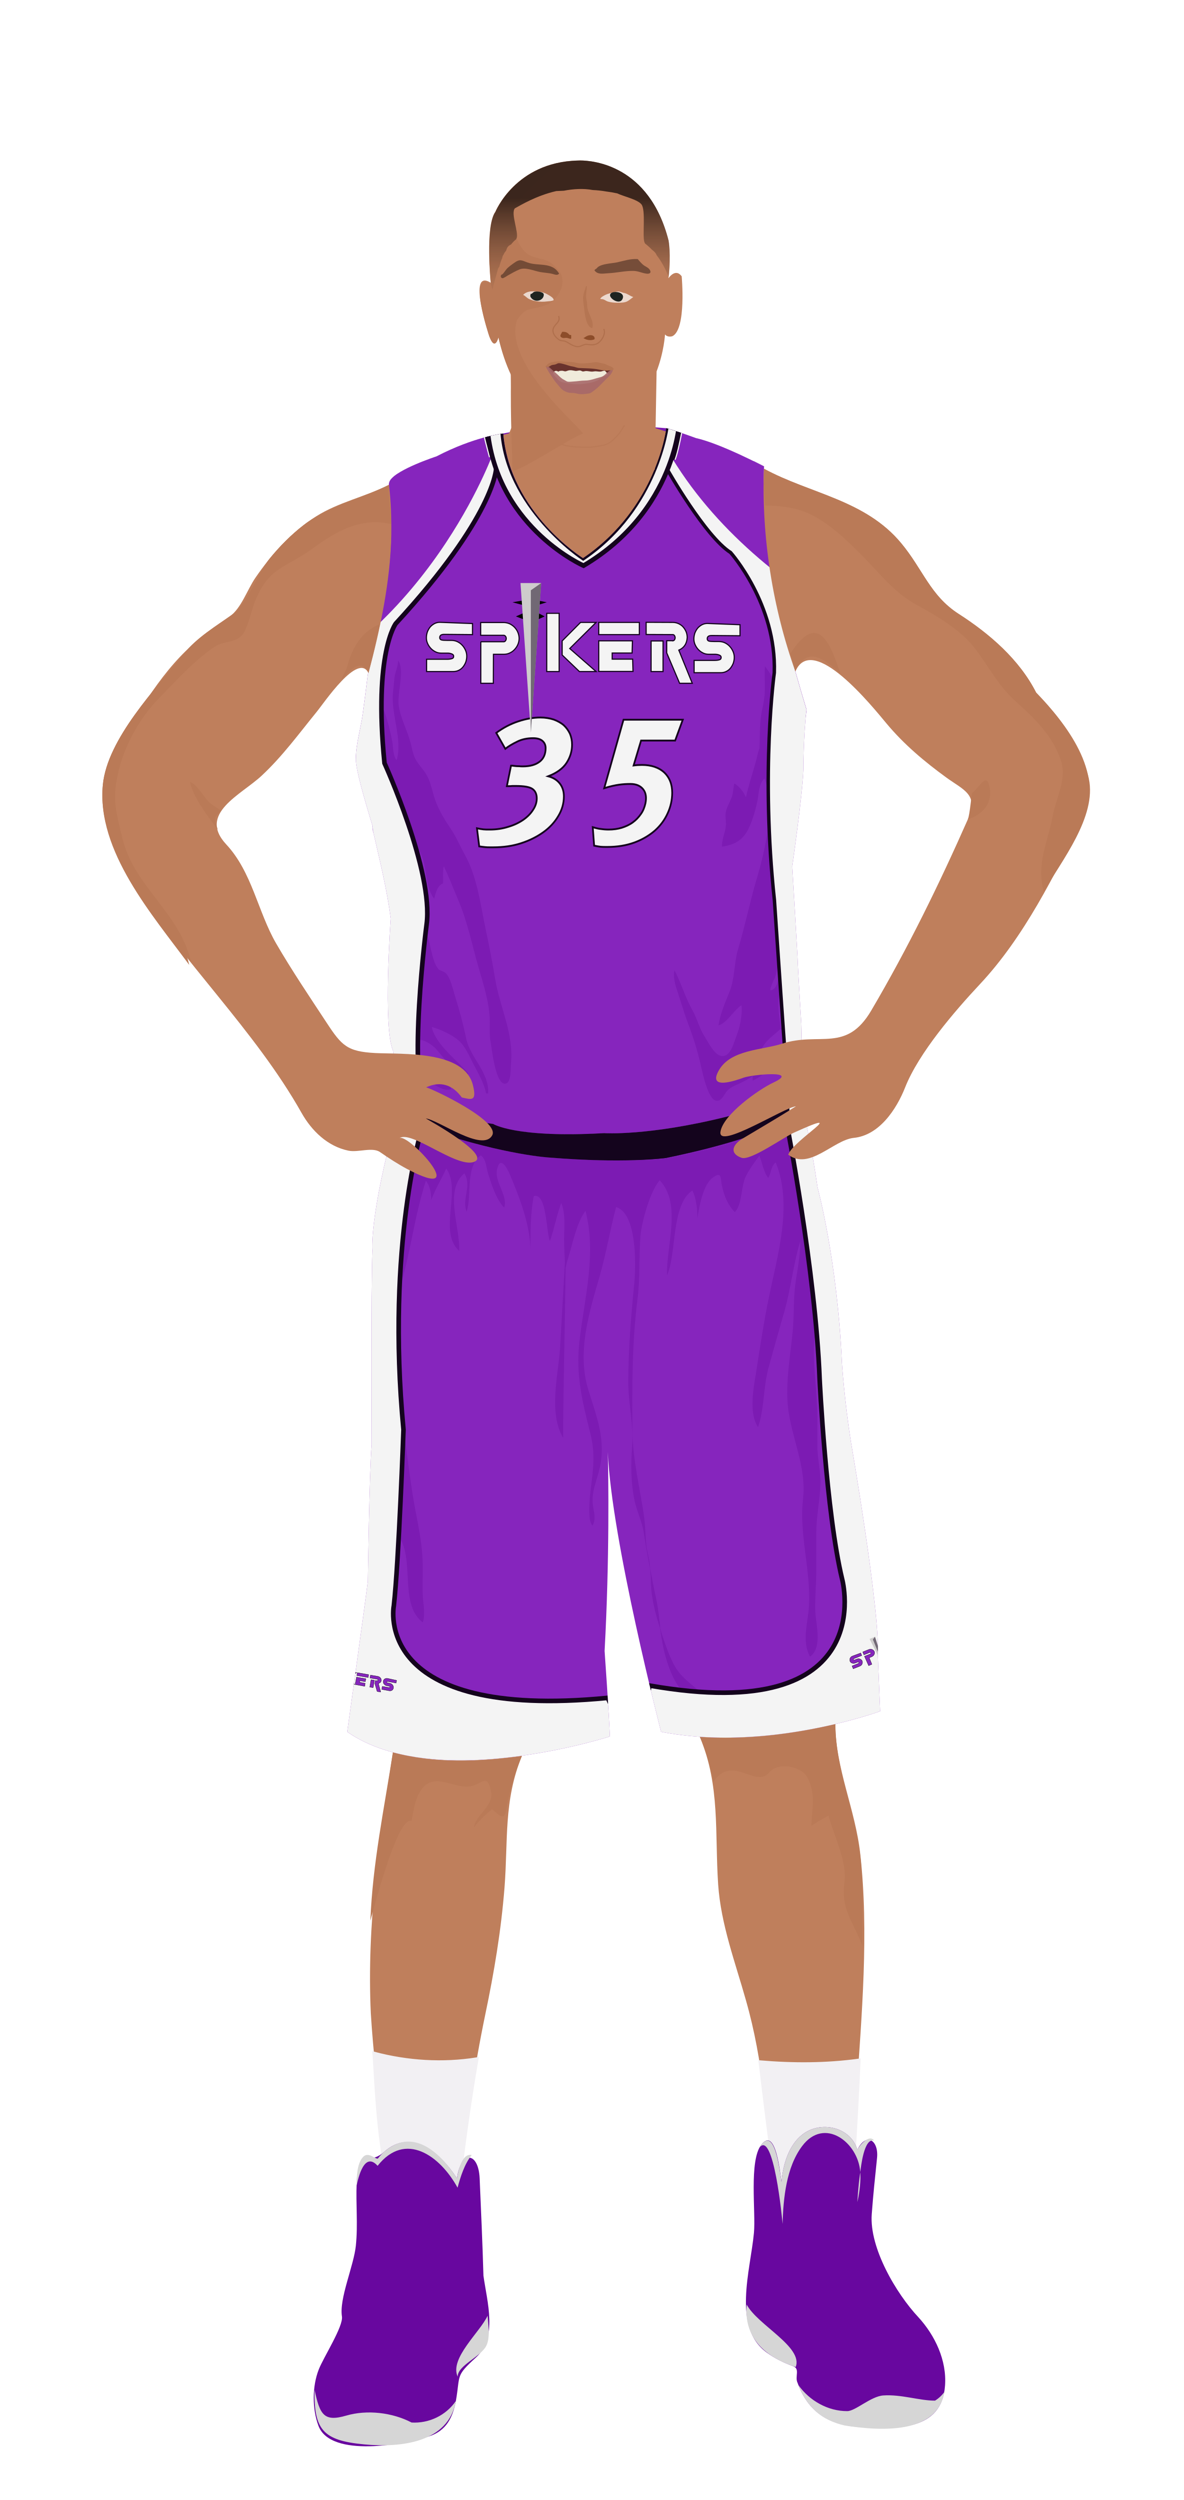 			<svg id="s5b4d16a7c35d6" xmlns="http://www.w3.org/2000/svg" xmlns:xlink="http://www.w3.org/1999/xlink" x="0px" y="0px" width="1029.1px" height="2172px" viewBox="0 0 1029.1 2172">
			
			<defs>
				<style type="text/css"><![CDATA[
								
									#s5b4d16a7c35d6 .headband .base{fill:#F2F0F3;}
					#s5b4d16a7c35d6 .headband .shadow{fill:#e8e6e9;}
					#s5b4d16a7c35d6 .skin{fill:#bf7f5c;}
					#s5b4d16a7c35d6 .skin.shadow{fill:#ba7a57;}
					#s5b4d16a7c35d6 .arms .wrap {fill:#7211a9;stroke-width:4;stroke:#7211a9}
					#s5b4d16a7c35d6 .legs .wrap {fill:#DCE5EE;stroke-width:4;stroke:#DCE5EE}
					#s5b4d16a7c35d6 .legs .socks {fill:#F2F0F3;stroke-width:3;stroke:#F2F0F3}
					#s5b4d16a7c35d6 .shoes .base{fill:#68079f;}
					#s5b4d16a7c35d6 .shoes .sole{fill:#d6d6d6;}
								#s5b4d16a7c35d6 .waist-base .uniform{fill:#7716ae;}
				]]></style>
			</defs>
			
			<defs><style type="text/css"><![CDATA[
#s5b4d16a7c35d6 .uniform{fill:#8625BD;}
#s5b4d16a7c35d6 .uniform.shadow{fill:#7c1bb3;}
#s5b4d16a7c35d6 .uniform-pattern .pattern-1{fill:#f4f4f4; stroke: #14041d;stroke-width:4;}
#s5b4d16a7c35d6 .uniform-pattern .pattern-2{fill:#14041d;}
#s5b4d16a7c35d6 .uniform-pattern .pattern-3{fill:#f4f4f4; stroke:#14041d;}
#s5b4d16a7c35d6 .uniform-pattern .pattern-4{fill:#14041d; stroke:#f4f4f4;}
#s5b4d16a7c35d6 .uniform-pattern .pattern-5{fill:#8625BD; stroke:#8625BD;}
#s5b4d16a7c35d6 .uniform-pattern .identifiers .logo path{ fill:#f4f4f4;stroke:#14041d;}
#s5b4d16a7c35d6 .uniform-pattern .identifiers .number .front path{ fill:#f4f4f4; stroke-width:10; stroke:#14041d;}
#s5b4d16a7c35d6 .uniform-pattern .identifiers .number .stroke path{ fill:#f4f4f4; stroke-width:40; stroke:#14041d;}
]]></style></defs>
<g class="uniform uniform-base"><g class="jersey jersey-base"><path class="uniform" d="M324.6,723.6c5.6,24.6,11.8,49.4,15,74.4c0,0-6.9,94.4,2,114.8l4.6,31.9c0,0,0.9,21.2,82.3,31.8c0,0,19.5,12.4,96.4,8c0,0,38,2.7,106.2-14.2c0,0,38-9.7,50.4-16.8c0,0,15.9-1.8,15.9-12.4c0-10.6-0.2-23.7-0.9-51.5c0,0-2.7-42.5-3.3-58.4c0,0-3.8-66.1-4.6-78.5c0,0,8.8-61,9.7-84c0,0,0-29.2,2.7-52.2c0,0-31-101.7-31.9-129.2c0,0-6.4-60.2-5.1-82.1c0,0-37.8-19.9-59.1-24.6c0,0-21.9-8-25.9-8.6c0,0-8,69-72.3,112.8c0,0-63.3-39.2-69.4-108.2c0,0-24.8,2.7-57.9,19.9c0,0-34.1,11.1-40.3,20.8c-6.2,9.7,15,39.8-19.5,169c0,0.1,0,0.2,0,0.3c-1.4,11.4-2.8,22.8-4.4,34.2c-1.8,12.6-6.1,26.6-5.9,39.2c0.1,8.7,6.8,32.3,14.3,56.9"/><path class="uniform shadow" d="M323.6,716.8c7.7,25.1,16.4,51.1,20.1,63.2c5.9,19.1,7.8,36,7.8,56.5c0,13.7-3.5,25.5-6.7,38.5c-1.8,7.5-4.8,23.2-0.1,30c1.5-4.8,3.2-9.7,4.8-14.4c2,11.6,5.2,29.3,13.3,38.7c4.7,5.4,21.2,20.9,29.2,16.7c-3.4-8.5-9.9-15-17.2-20.5c-6.8-5.1-18.4-5.7-16.7-15.8c2.1-12.8,16.7-3.4,21.7,2.4c4,4.6,21.5,28.1,27.4,20.6c-9.6-11.3-28.8-25.5-31.9-40.5c6.6,1.6,17.7,6.8,23,11.4c6.1,5.3,9.3,13.2,12.9,20.2c3.9,7.7,9.9,17.5,11.2,26c0.4,0,1.4,0.1,1.9,0.1c1-18.7-15.7-31-19.1-47.7c-2.6-12.6-6.2-25.7-10-37.8c-1.6-5.3-3.7-14.9-7.6-18.8c-1.8-1.9-5.1-2.1-6.5-3.7c-4.8-5.3-6.5-18.1-8.3-24.8c-2.7-9.9-7.8-17.5-12.8-26.5c-10.3-18.7-17.7-45.6-15.7-67c2,1.6,4,3,6.4,3.4c0.1-2.9,0.5-5.9,1.2-8.7c3.6,7.3,8.8,14.4,12.9,21.6c6.9,12.2,4,30.2,12.6,40.8c1.2-4.7,2.7-11.5,7.7-13.3c0.2-4.9-0.4-10.4,0.6-14.9c4.5,9.2,8.2,19.2,12.3,28.7c8.4,19.5,12.2,39.5,18.1,59.8c4.3,14.9,9.3,30.2,9.6,45.8c0.1,6.3-0.5,12.5,0.8,18.7c0.9,4.7,4.2,38.4,13.3,35.8c4.6-1.3,4-13.6,4.3-17.2c2.6-26.3-9.5-48.4-13.7-73.5c-2.4-14.6-5.1-28.3-8.2-43c-4.7-22.2-7.3-45.6-18.4-65.5c-4-7.1-7-14.6-11.3-21c-5.4-8-10.6-16.2-14.1-25.7c-2.5-7-3.7-14.9-7.2-21.5c-3.2-6-8.6-10.3-11.2-16.9c-1.5-3.9-2.1-8-3.2-12c-2.8-10.5-8.7-21.2-10.2-31.8c-1.6-11.3,5.4-30.4-0.5-39.6c-0.1,5.7-3.1,11-3.4,16.8c-0.3,4-0.8,7.9-1.2,11.9c-1.6,18.5,8.7,40.8,3.2,58.1c-3.4-4-2.9-12.3-3.9-17c-3-15.1-6.7-28.3-14.3-42.2c4.7,11.9,4.8,27.3,4.9,40c0,9-2.3,17.2-2,26.3c0.3,8.8,2.9,17.1,3.9,25.7c-6.4-5.9-11.3,20.1-9,30.3"/><path class="uniform shadow" d="M660.1,650c0.5-11.7-0.1-23.1,2.5-34.4c1.1-4.9,2-9.6,2.1-14.6c0.2-7.3-0.3-15.1,0.1-22.2c8.2,10.1,11.9,22.7,19.1,33.2c1.6-4.2,0.5-10.4,0.7-15.1c7.3,7,11,25.7,11.9,35.4c1.5,16.6-4.4,33.9-8.1,49.9c-2.7,11.9-3.5,24.1-5.2,36.1c-2.2,15.5-7.6,30.4-6.5,46.5c7.1-1.3,7.5,10.2,6.6,14.9c-2.5,13.6-5.1,23.4-4.7,37.4c0.3,10.3-2.1,18.9-4,28.8c-0.8,4.1-5.6,11.5-4.9,14.6c9.6-2.8,4.5-17.3,10.9-19.4c0.7,10.5-3.3,18.2-3.9,28.2c-0.5,8.7,1.1,16.9,2.1,25.4c2.1-1,3.5-3.2,3.7-5.5c-5.7,7.8-14.4,11.6-19.5,20.1c-5.2,8.6-9.2,19.4-8.8,29.5c5.8-2.7,12.5-7.4,15.7-13.1c2.9-5,2.9-8.3,7.4-12.3c-9.7,11.7-19.8,20.7-33.3,27.3c-4.8,2.3-8.8,3.3-12.4,7.4c-2.2,2.5-4.3,9-9.2,8.1c-7.2-1.3-11.9-24.9-13.5-31.6c-2.9-12.9-6.6-24.2-11.2-36.4c-3.2-8.5-5.7-17.4-8.6-26c-2-5.8-4.4-13.7-2.8-19.3c5.8,11.3,9.2,23.4,15.5,34.6c4.3,7.7,6.1,16.1,10.9,23.4c3.2,5,8.4,16.2,15,16.5c7.1,0.3,9.7-10.3,11.7-15.5c3.6-9.2,5.9-18.7,5.1-28.7c-6.7,4.3-12.6,15.5-20,17.6c1.4-10,5.9-20,9.7-29.6c4.6-11.7,3.7-24.4,7.3-36.6c6.2-20.7,10.5-42.1,16.7-62.9c6.9-23.3,15.6-61.2,6.3-85.4c-5.1,4.4-4.9,13.3-6.2,19.6c-1.6,7.6-3.8,15.4-7,22.5c-4.8,10.7-11.6,15.3-23.7,17.1c-0.4-6.1,2.7-12,3.3-18.1c0.4-3.8-0.8-8.1-0.1-11.8c1.1-5.7,4.9-10.4,6-16c0.7-3.1,0.6-6.1,1.5-9c4.1,2.4,8.3,7.5,10,12.1c2.3-10.1,5.6-20.2,8.4-30.1c1.6-5.6,2.2-11.3,5.3-16.6"/><path class="uniform shadow" d="M424.4,379.2c11.1,80.6,82.8,112.2,82.8,112.2c80.8-47.9,81-116.6,81-116.6l-9-2.8c0,0-8,69-72.3,112.8c0,0-63.3-39.2-69.4-108.2l-11.5,2.2C425.4,378.9,424.9,379,424.4,379.2z"/><path class="uniform shadow" d="M506.8,484.8C571.2,441,579.2,372,579.2,372c-88.3-7.5-141.8,4.6-141.8,4.6C443.6,445.6,506.8,484.8,506.8,484.8z"/><path class="uniform shadow" d="M346.4,411c-3.3,2.1-5.9,4.2-7.2,6.3c-6.2,9.7,15,39.8-19.5,169c0,0.1,0,0.2,0,0.3c-1.4,11.4-2.8,22.8-4.4,34.2c-1.7,12.3-5.9,25.9-5.9,38.3C358.9,511.6,354,440.6,346.4,411z"/><path class="uniform shadow" d="M664.1,405.1c0,0-3.6-1.9-9.1-4.6c-2.9,33-6,131.5,45.4,222.1c0.2-2.1,0.4-4.2,0.6-6.3c0,0-31-101.7-31.9-129.2C669.2,487.2,662.8,427,664.1,405.1z"/></g><g class="waist waist-base"><path class="uniform shadow" d="M681.6,953.4c-12.4,7.1-50.4,16.8-50.4,16.8C563,987.1,525,984.4,525,984.4c-77,4.4-96.4-8-96.4-8c-52.5-6.8-71.5-18.1-78.3-25.2c-8.3,17.5-4.6,21.2-4.6,21.2c2,0.7,30.5,10,30.5,10c63.7,21.2,101.5,23.2,101.5,23.2c65.7,5.3,100.9,0.7,100.9,0.7c102.8-19.9,120.8-41.1,120.8-41.1c1.3-3.2-0.9-11.1-3.6-18.6C691.5,952.3,681.6,953.4,681.6,953.4z"/></g><g class="shorts shorts-base"><path class="uniform" d="M763,1437.6c2-38.5-23.2-183.8-23.2-183.8c-6-37.8-8-69.7-8-69.7c-4-89.6-21.2-152.6-21.2-152.6c-5.9-39.9-10-57.4-12.6-65.1c-5.6,4.8-31.3,22.8-119.5,39.9c0,0-35.2,4.6-100.9-0.7c0,0-37.8-2-101.5-23.2c0,0-28.5-9.3-30.5-10c0,0-0.6-0.7-0.8-2.7c-24.2,87.8-21.1,116.8-21.1,116.8c-1.3,31.2-0.7,168.5-0.7,168.5c-2,24.5-3.3,118.8-3.3,118.8c-2,16.6-17.9,130.7-17.9,130.7c76.3,53.1,228.3,4,228.3,4c-0.7-19.2-4.6-74.3-4.6-74.3c4.4-80.5,3.3-151.7,2.8-172.8c3,75.8,46.3,243.1,46.3,243.1c92.9,17.9,190.4-17.9,190.4-17.9L763,1437.6z"/><path class="uniform shadow" d="M715.2,1168.2c4.1-13.7-1.4-30.5-2.9-44.3c-1.2-11.6-1.8-22.4-2.4-34.2c-0.6-12.1-4.5-21.5-6.4-33.5c-1.5-9.1-2.6-18.2-5.1-26.8c-5-17.4-10.4-35.5-16.9-53.1c-16.5,8-47.3,19.1-103,29.9c0,0-35.2,4.6-100.9-0.7c0,0-37.8-2-101.5-23.2c0,0-9.2-3-17.6-5.7c-0.3,7.2-1.7,15.1-2.6,20.1c-2.2,12.5-10.4,23.3-16.1,34.3c-6.5,12.4-4.2,25-6,38.4c-1.2,9.2-7.4,17.7-6.9,27.2c8.8-5.1,8.8-17,13.3-25.6c7.6,10.5,1.7,38.1,0,51.1c-2.4,18-1.1,36.9-1.1,55.1c0,19.4,0.2,38.8-2.7,57.5c-2.3,15,3.6,30.2,3.6,45.1c0,16.5-3.8,31.3-7.1,47.3c-4.3,20.4-6.6,34.8-1.7,55.2c4.2,17.6,2.8,35.7,7.1,53.2c2.2,9.1,6.4,17.2,9.5,26c1.9,5.3,2.6,12.4,6,16.7c-1.5-9.3-0.8-17-4.1-26.1c-2.4-6.6-5.5-12.8-7.9-19.4c-3.4-9.5-2.7-18.5-2.7-28.8c0-10.9-1.9-18.6-3.3-28.9c-2.1-15.5,3-29.1,7.8-44.2c19.1,19.4,1.8,62.2,23.9,78.6c2.4-7.4,0.2-16.5-0.1-24.3c-0.3-8.9,0.2-17.8,0-26.6c-0.4-20.7-5.4-39.3-8.6-59.4c-5.3-32.8-8.1-66-14.4-98.9c-5.3-27.9-5.8-51.7,2.6-79.1c9.7-31.6,13-64,23.2-95.4c3.2,4.1,4.8,10.7,4.6,16.9c3.5-9.7,8.5-17.5,13.1-27.5c13.5,19.3-7.3,54.8,11.2,71.6c1.1-20.5-13.4-52.2,4.5-67.4c6.8,10.8-2.5,22.6,2,33.3c4.8-14.6-1.5-38.4,12.2-48.9c4.8,3.1,4.7,10.4,6.4,15.7c2.8,8.9,7,22.5,14,29.7c3.6-9.9-8.2-21.9-6.3-32.4c2.4-13.2,8.4-3.2,11.5,4.2c8.5,20.1,17.6,44,17.7,65.9c0-16.7-0.2-31.5,2.8-47.7c11.5-3.3,10.7,31.4,14.1,39c3.8-10.8,5.8-22.3,9.8-33c4,9.3,2.5,21.4,2.5,31.5c0,6.7,0.4,13.5,0.7,20.3c-1.3,23.1-4.3,75-4.3,75.5c-1.8,23-9.9,55.6,2.8,76.7c-0.3-22.2,1.7-107.6,2.1-147.6c0.6-2.8,1.3-5.7,2.2-8.5c3.7-11.9,7.6-31.5,15.1-41c9.8,37.4-1.1,76.6-5.3,113.5c-3.3,29.4,2.6,52.1,9.5,79.8c4.6,18.4,2.4,31.5,0.2,49.5c-0.7,5.8-2.9,27.2,1.8,30.5c3.6-7.2,0.3-13.3,0-20c-0.6-10.5,3.7-19.5,6-29.4c5.8-25-2.4-44.7-9.8-68.7c-10-32.7,0.8-67,10-98.9c5.7-19.8,9-40.2,14.2-59.7c18.2,5.5,17.3,50.3,15.8,66.1c-2.8,28.8-5.2,57-5.2,86c0,19.4,4.9,37.3,3.3,56.4c-1.2,14.8-1,31.3,2,45.9c2,9.8,6.7,18.8,8.2,28.7c1.6,10.7,3.5,21.2,5.5,31.6c0.2,2.5,0.5,6,0.5,7.5c0.1,15.5,3.4,29.3,8.1,43.7c0.9,7,2.5,16.3,4.3,22.8c3.8,14.2,9.1,27.1,19.3,36.3c4.3,3.8,12.5,12.3,16.4,1.6c-8.8-10.1-20.3-15.8-27-27.4c-5-8.8-8.1-18.5-11.4-28.1c-0.3-0.8-0.9-3.1-1.3-4.8c-1.1-9.2-1.9-18.5-4-27.5c-1.6-7.2-3.5-17.6-4.9-25.1c-0.4-4.3-1.1-8.6-2.1-13c-2.4-10.4-1.6-20-3-30.4c-3.5-25.4-10.1-50.1-10.3-76.2c-0.3-38.4-0.4-76.3,4.4-114.1c2.4-18.4,1.1-36.7,2.6-54.8c1-12.4,8.4-39.1,16.7-48.4c19.5,20.3,5.4,57.7,6.4,82.5c8.4-18.6,3.4-61.4,22-73.7c3.1,6.4,4.5,15.5,4.3,24.4c2.2-14,5.7-30,13.5-35.6c7.9-5.7,6.3-0.1,8,7.6c1.8,8.2,5,16.3,11.1,22.4c6.3-6.2,5.4-22.1,9.3-30.5c3-6.4,8.3-13.6,12.1-18.6c2.1,5.6,3.9,15.1,7.7,19.4c2.8-5.1,2.2-9.9,6.4-13.5c15.2,37.2,1.4,81.1-6.2,118.7c-4.1,20.3-7.3,40.9-10.4,61.1c-2.2,14.3-7.4,37.3,1.3,50.2c5.7-16.8,4.4-34.9,9.2-52c4.4-15.9,8.6-31,13.2-46.9c6-20.5,8.2-42.7,14.2-62.5c0.3,13.6-3.1,26.9-4.6,40.5c-1.3,12.5-0.7,25-1.9,37.5c-2,21.2-6.4,44.7-4.1,66c2.9,26.5,16.2,51.9,13.1,79.4c-3.6,32.2,6.9,61.6,5.1,93.5c-0.8,14.3-6.5,30.6,1,43.9c11.2-8.4,4.8-28.4,4.5-40c-0.3-11.6,0.9-23.3,0.9-35c0-10.9,0-21.7,0-32.6c0-14.4,3.1-27.8,3.6-42c0.4-11.4-2.7-22.4-2.7-33.9c0-8.4,0-16.8,0-25.2c0-22.3-4.5-46.3-2.5-68.1C711.6,1162.6,714.2,1164.9,715.2,1168.2z"/></g></g><g class="mask-shorts"><g><defs><path id="s5b4d16a7c35d6-shorts-clip-path-def" d="M763,1437.6c2-38.5-23.2-183.8-23.2-183.8c-6-37.8-8-69.7-8-69.7c-4-89.6-21.2-152.6-21.2-152.6c-5.9-39.9-10-57.4-12.6-65.1c-5.6,4.8-31.3,22.8-119.5,39.9c0,0-35.2,4.6-100.9-0.7c0,0-37.8-2-101.5-23.2c0,0-28.5-9.3-30.5-10c0,0-0.6-0.7-0.8-2.7c-24.2,87.8-21.1,116.8-21.1,116.8c-1.3,31.2-0.7,168.5-0.7,168.5c-2,24.5-3.3,118.8-3.3,118.8c-2,16.6-17.9,130.7-17.9,130.7c76.3,53.1,228.3,4,228.3,4c-0.7-19.2-4.6-74.3-4.6-74.3c4.4-80.5,3.3-151.7,2.8-172.8c3,75.8,46.3,243.1,46.3,243.1c92.9,17.9,190.4-17.9,190.4-17.9L763,1437.6z"/></defs><clipPath id="s5b4d16a7c35d6-shorts-clip-path"><use xlink:href="#s5b4d16a7c35d6-shorts-clip-path-def" overflow="visible"/></clipPath></g></g><g class="mask-jersey"><g><defs><path id="s5b4d16a7c35d6-jersey-clip-path-def" d="M324.6,723.6c5.6,24.6,11.8,49.4,15,74.4c0,0-6.9,94.4,2,114.8l4.6,31.9c0,0,0.9,21.2,82.3,31.8c0,0,19.5,12.4,96.4,8c0,0,38,2.7,106.2-14.2c0,0,38-9.7,50.4-16.8c0,0,15.9-1.8,15.9-12.4c0-10.6-0.2-23.7-0.9-51.5c0,0-2.7-42.5-3.3-58.4c0,0-3.8-66.1-4.6-78.5c0,0,8.8-61,9.7-84c0,0,0-29.2,2.7-52.2c0,0-31-101.7-31.9-129.2c0,0-6.4-60.2-5.1-82.1c0,0-37.8-19.9-59.1-24.6c0,0-21.9-8-25.9-8.6c0,0-8,69-72.3,112.8c0,0-63.3-39.2-69.4-108.2c0,0-24.8,2.7-57.9,19.9c0,0-34.1,11.1-40.3,20.8c-6.2,9.7,15,39.8-19.5,169c0,0.1,0,0.2,0,0.3c-1.4,11.4-2.8,22.8-4.4,34.2c-1.8,12.6-6.1,26.6-5.9,39.2c0.1,8.7,6.8,32.3,14.3,56.9"/></defs><clipPath id="s5b4d16a7c35d6-jersey-clip-path"><use xlink:href="#s5b4d16a7c35d6-jersey-clip-path-def" overflow="visible"/></clipPath></g><g><defs><path id="s5b4d16a7c35d6-waist-clip-path-def" d="M681.6,953.4c-12.4,7.1-50.4,16.8-50.4,16.8C563,987.1,525,984.4,525,984.4c-77,4.4-96.4-8-96.4-8 c-52.5-6.8-71.5-18.1-78.3-25.2c-8.3,17.5-4.6,21.2-4.6,21.2c2,0.7,30.5,10,30.5,10c63.7,21.2,101.5,23.2,101.5,23.2 c65.7,5.3,100.9,0.7,100.9,0.7c102.8-19.9,120.8-41.1,120.8-41.1c1.3-3.2-0.9-11.1-3.6-18.6 C691.5,952.3,681.6,953.4,681.6,953.4z"/></defs><clipPath id="s5b4d16a7c35d6-waist-clip-path"><use xlink:href="#s5b4d16a7c35d6-waist-clip-path-def"  overflow="visible"/></clipPath></g></g>

<g class="uniform-pattern">
	<g class="identifiers">
		<g class="number">
						<svg x="0" y="600px" xmlns="http://www.w3.org/2000/svg" xmlns:xlink="http://www.w3.org/1999/xlink" width="100%" height="160" viewBox="0 0 108 85.5"><g class="front" transform="matrix(.95 0 0 1 0 70)"><g transform="scale(0.085) translate(0, 0)"><path transform="translate(0,0) rotate(180) scale(-1, 1)" d="M554,529C554,494 544,461 523,430C502,399 466,374 417,356C445,349 467,336 483,317C499,298 507,274 507,246C507,208 496,172 475,139C454,105 425,75 388,50C351,25 309,5 260,-10C211,-25 158,-32 102,-32l-21,0C72,-32 63,-32 54,-31C45,-30 34,-29 20,-27l-13,99C22,69 34,67 44,66C53,65 66,65 82,65C119,65 154,70 187,80C220,89 248,102 273,118C297,134 316,152 330,173C344,193 351,214 351,235C351,258 343,276 326,287C309,298 277,303 230,303C226,303 220,303 211,303C202,302 195,302 189,302l-10,0l24,112C203,414 205,414 210,414C215,413 220,413 227,412C234,411 241,411 249,411C257,410 264,410 271,410C313,410 345,419 368,436C391,453 402,478 402,510C402,526 396,539 384,549C372,559 354,564 330,564C296,564 265,558 238,545C210,532 187,519 170,506l-52,87C158,621 200,642 245,656C289,670 331,677 372,677C400,677 425,673 448,666C471,658 490,648 506,635C521,622 533,606 542,588C550,569 554,550 554,529z" /><path transform="translate(620,0) rotate(180) scale(-1, 1)" d="M527,551l-196,0l-43,-136C303,417 319,418 336,418C390,418 433,404 464,377C495,349 510,312 510,266C510,227 501,189 484,154C467,118 442,86 410,59C377,32 338,10 292,-6C246,-22 194,-30 136,-30C120,-30 107,-30 98,-29C89,-28 76,-26 61,-23l-8,101C71,73 87,69 101,68C115,66 129,65 144,65C171,65 196,68 220,75C243,82 264,91 283,104C302,117 317,132 330,150C343,167 351,187 356,208C363,240 359,266 343,285C327,304 303,314 270,314C249,314 228,313 205,310C182,307 153,301 119,291l111,374l341,0z" /></g></g></svg>
		</g>
		<g class="logo">
			<g>
				<path stroke-miterlimit="10" d="M370.8,583.4v-10.7h17.9c1.6,0,2.9-0.2,4-0.5
					c1.1-0.3,1.6-1,1.6-2.1c0-0.9-0.5-1.6-1.6-2c-1-0.4-2.2-0.7-3.5-0.7h-5.6c-1.7,0-3.4-0.3-5-1.1c-1.6-0.8-3-1.8-4.2-3.1
					c-1.2-1.3-2.1-2.7-2.8-4.3c-0.7-1.6-1-3.2-1-4.8c0-1.7,0.3-3.4,0.8-5c0.6-1.6,1.4-3,2.4-4.3c1-1.2,2.3-2.2,3.7-3
					c1.5-0.8,3.1-1.2,4.8-1.2l28.4,1.1v9.6l-23-0.2c-0.2,0-0.5,0-0.7,0c-0.2,0-0.5,0-1,0c-2.5,0-3.8,0.9-3.8,2.8c0,1,0.5,1.7,1.4,2
					c1,0.3,2.6,0.4,4.9,0.4h3.7c2,0,3.9,0.4,5.5,1.2c1.6,0.8,3.1,1.9,4.2,3.2c1.2,1.3,2.1,2.8,2.8,4.4c0.7,1.7,1,3.3,1,5
					s-0.3,3.3-0.8,4.9c-0.6,1.6-1.4,3-2.4,4.3c-1,1.3-2.3,2.3-3.7,3c-1.4,0.7-3,1.1-4.8,1.1H370.8z"/>
				<path stroke-miterlimit="10" d="M417.8,557.5h20c0.7,0,1.2-0.3,1.6-0.9
					c0.4-0.6,0.6-1.2,0.6-1.9c0-0.7-0.2-1.4-0.6-1.9c-0.4-0.6-1-0.9-1.6-0.9h-20v-11.1h20c1.8,0,3.5,0.4,5.2,1.1
					c1.6,0.8,3,1.8,4.2,3c1.2,1.3,2.2,2.7,2.9,4.4c0.7,1.7,1.1,3.5,1.1,5.3c0,1.9-0.4,3.7-1.1,5.3c-0.7,1.7-1.7,3.1-2.9,4.4
					c-1.2,1.3-2.6,2.3-4.2,3c-1.6,0.8-3.3,1.1-5.2,1.1h-8.9l-0.1,25.2h-10.9V557.5z"/>
				<path stroke-miterlimit="10" d="M475.2,532.8h10.8l0,50.6h-10.8V532.8z M504.6,540.7h13.5
					l-22.9,22.7l22.9,20h-14.5L488.6,569v-12.2L504.6,540.7z"/>
				<path stroke-miterlimit="10" d="M520.4,540.7h35.3v10.6h-35.3V540.7z M520.4,556.7h29.3
					l-0.3,10.6h-17.3v5.3h17.8l0.3,10.7h-29.8V556.7z"/>
				<path stroke-miterlimit="10" d="M584.7,556.7c0.6,0,1.1-0.3,1.5-0.8c0.4-0.6,0.6-1.2,0.6-1.9
					c0-0.7-0.2-1.3-0.6-1.9c-0.4-0.6-0.9-0.8-1.5-0.8l-23.1-0.1v-10.6l23.1,0.1c1.7,0,3.3,0.3,4.9,1c1.5,0.7,2.9,1.6,4,2.8
					c1.1,1.2,2,2.6,2.7,4.2c0.7,1.6,1,3.4,1,5.2c-0.3,5.2-2.7,8.9-7.3,10.9l11.7,28.8h-11l-11.2-26.4v-10.6H584.7z M565.9,583.4
					v-26.6h10.4v26.6H565.9z"/>
				<path stroke-miterlimit="10" d="M603.3,584.4v-10.7h17.9c1.6,0,2.9-0.2,4-0.5
					c1.1-0.3,1.6-1,1.6-2.1c0-0.9-0.5-1.6-1.6-2c-1-0.4-2.2-0.7-3.5-0.7h-5.6c-1.7,0-3.4-0.3-5-1.1c-1.6-0.8-3-1.8-4.2-3.1
					c-1.2-1.3-2.1-2.7-2.8-4.3c-0.7-1.6-1-3.2-1-4.8c0-1.7,0.3-3.4,0.8-5c0.6-1.6,1.4-3,2.4-4.3c1-1.2,2.3-2.2,3.7-3
					c1.5-0.8,3.1-1.2,4.8-1.2l28.4,1.1v9.6l-23-0.2c-0.2,0-0.5,0-0.7,0c-0.2,0-0.5,0-1,0c-2.5,0-3.8,0.9-3.8,2.8c0,1,0.5,1.7,1.4,2
					c1,0.3,2.6,0.4,4.9,0.4h3.7c2,0,3.9,0.4,5.5,1.2c1.6,0.8,3.1,1.9,4.2,3.2c1.2,1.3,2.1,2.8,2.8,4.4c0.7,1.7,1,3.3,1,5
					s-0.3,3.3-0.8,4.9c-0.6,1.6-1.4,3-2.4,4.3c-1,1.3-2.3,2.3-3.7,3c-1.4,0.7-3,1.1-4.8,1.1H603.3z"/>
			</g>
			<polygon points="445.4,523.2 461.4,520.5 475.2,523.2 461.4,527.5 			"/>
			<polygon points="448.4,535.5 461.9,529.5 473.4,535.5 461.9,540.7 			"/>
			<polygon fill="#CECCCC" points="452.4,506.5 470.4,506.5 461.4,636.5 			"/>
			<polyline opacity="0.5" fill="#14041D" points="452.4,506.5 461.4,512.8 470.4,506.5 461.4,636.5 461.4,512.8 			"/>
		</g>
	</g>
	<g class="shorts" clip-path="url(#s5b4d16a7c35d6-shorts-clip-path)">
		<path class="pattern-3" stroke-width="4" stroke-miterlimit="10" d="M366.9,979.4
			c0,0-31.5,101.6-16.2,262.6c0,0-4.1,115-8.4,153c0,0-19.9,100,185.9,80l16.8,36l-30.5,47L294,1537l-38-43l59-499l-5.7-50.3
			L366.9,979.4"/>
		<path class="pattern-3" stroke-width="4" stroke-miterlimit="10" d="M683.8,976
			c0,0,25,128,28.6,222c0,0,5.6,116,19.6,174c0,0,34.2,127.7-167.4,92.3L555,1511l41,41l220-9l-25-429l-32-197L683.8,976"/><g id="logos">
			<g id="logo_1_">
				<path fill="#8625BD" stroke="#14041D" stroke-width="0.262" stroke-miterlimit="10" d="M267.3,1456l0.5-2.6l5,0.9
					c0.4,0.1,0.8,0.1,1.1,0.1c0.3,0,0.5-0.2,0.5-0.4c0-0.2-0.1-0.4-0.3-0.6c-0.3-0.2-0.6-0.3-1-0.3l-1.5-0.3
					c-0.5-0.1-0.9-0.2-1.3-0.5c-0.4-0.3-0.7-0.6-1-0.9c-0.3-0.4-0.5-0.8-0.6-1.2c-0.1-0.4-0.1-0.8-0.1-1.2c0.1-0.4,0.2-0.8,0.4-1.1
					c0.2-0.4,0.5-0.7,0.8-0.9c0.3-0.2,0.7-0.4,1.2-0.5c0.4-0.1,0.9-0.1,1.4,0l7.8,1.7l-0.4,2.3l-6.4-1.2c-0.1,0-0.1,0-0.2,0
					c-0.1,0-0.1,0-0.3-0.1c-0.7-0.1-1.1,0-1.2,0.5c0,0.2,0.1,0.4,0.3,0.5c0.3,0.1,0.7,0.2,1.3,0.3l1,0.2c0.6,0.1,1.1,0.3,1.5,0.6
					c0.4,0.3,0.8,0.6,1,1c0.3,0.4,0.5,0.8,0.6,1.2c0.1,0.4,0.1,0.8,0.1,1.2s-0.2,0.8-0.4,1.1c-0.2,0.4-0.5,0.7-0.8,0.9
					c-0.3,0.3-0.7,0.4-1.2,0.5c-0.4,0.1-0.9,0.1-1.4,0L267.3,1456z"/>
				<path fill="#8625BD" stroke="#14041D" stroke-width="0.262" stroke-miterlimit="10" d="M281.4,1452.1l5.5,1
					c0.2,0,0.3,0,0.5-0.1c0.1-0.1,0.2-0.3,0.3-0.4c0-0.2,0-0.3-0.1-0.5c-0.1-0.2-0.2-0.3-0.4-0.3l-5.5-1l0.5-2.7l5.5,1
					c0.5,0.1,1,0.3,1.4,0.5c0.4,0.3,0.8,0.6,1,0.9c0.3,0.4,0.5,0.8,0.6,1.2c0.1,0.4,0.1,0.9,0.1,1.3s-0.3,0.9-0.5,1.2
					c-0.3,0.4-0.6,0.7-1,0.9c-0.4,0.2-0.8,0.4-1.3,0.5c-0.5,0.1-1,0.1-1.5,0l-2.5-0.4l-1.1,6l-3-0.5L281.4,1452.1z"/>
				<path fill="#8625BD" stroke="#14041D" stroke-width="0.262" stroke-miterlimit="10" d="M298.4,1449l3,0.5l-2.1,12.1l-3-0.5
					L298.4,1449z M306.2,1452.4l3.8,0.7l-7.3,4.3l5.5,5.9l-4-0.7l-3.6-4.2l0.5-2.9L306.2,1452.4z"/>
				<path fill="#8625BD" stroke="#14041D" stroke-width="0.262" stroke-miterlimit="10" d="M310.6,1453.1l9.8,1.7l-0.4,2.5
					l-9.8-1.7L310.6,1453.1z M309.9,1457l8.1,1.4l-0.5,2.5l-4.8-0.8l-0.2,1.3l4.9,0.9l-0.4,2.6l-8.3-1.5L309.9,1457z"/>
				<path fill="#8625BD" stroke="#14041D" stroke-width="0.262" stroke-miterlimit="10" d="M327.8,1460.1c0.2,0,0.3,0,0.5-0.1
					c0.1-0.1,0.2-0.3,0.2-0.4c0-0.2,0-0.3-0.1-0.5c-0.1-0.2-0.2-0.2-0.4-0.3l-6.4-1.1l0.4-2.5l6.4,1.1c0.5,0.1,0.9,0.2,1.3,0.5
					c0.4,0.2,0.7,0.5,1,0.9c0.3,0.3,0.5,0.7,0.6,1.1c0.1,0.4,0.1,0.9,0.1,1.3c-0.3,1.2-1.1,2-2.5,2.3l2,7.5l-3.1-0.5l-2-6.9l0.4-2.5
					L327.8,1460.1z M321.4,1465.6l1.1-6.4l2.9,0.5l-1.1,6.4L321.4,1465.6z"/>
				<path fill="#8625BD" stroke="#14041D" stroke-width="0.262" stroke-miterlimit="10" d="M331.8,1467.6l0.5-2.6l5,0.9
					c0.4,0.1,0.8,0.1,1.1,0.1c0.3,0,0.5-0.2,0.5-0.4c0-0.2-0.1-0.4-0.3-0.6c-0.3-0.2-0.6-0.3-1-0.3l-1.5-0.3
					c-0.5-0.1-0.9-0.2-1.3-0.5c-0.4-0.3-0.7-0.6-1-0.9c-0.3-0.4-0.5-0.8-0.6-1.2c-0.1-0.4-0.1-0.8-0.1-1.2c0.1-0.4,0.2-0.8,0.4-1.1
					c0.2-0.4,0.5-0.7,0.8-0.9c0.3-0.2,0.7-0.4,1.2-0.5c0.4-0.1,0.9-0.1,1.4,0l7.8,1.7l-0.4,2.3l-6.4-1.2c-0.1,0-0.1,0-0.2,0
					c-0.1,0-0.1,0-0.3-0.1c-0.7-0.1-1.1,0-1.2,0.5c0,0.2,0.1,0.4,0.3,0.5c0.3,0.1,0.7,0.2,1.3,0.3l1,0.2c0.6,0.1,1.1,0.3,1.5,0.6
					c0.4,0.3,0.8,0.6,1,1c0.3,0.4,0.5,0.8,0.6,1.2c0.1,0.4,0.1,0.8,0.1,1.2c-0.1,0.4-0.2,0.8-0.4,1.1c-0.2,0.4-0.5,0.7-0.8,0.9
					c-0.3,0.3-0.7,0.4-1.2,0.5c-0.4,0.1-0.9,0.1-1.4,0L331.8,1467.6z"/>
				<polygon fill="#CECCCC" points="293.2,1441.6 298.2,1442.5 290.2,1473.2 				"/>
				<polyline opacity="0.5" fill="#14041D" points="293.2,1441.6 295.4,1443.6 298.2,1442.5 290.2,1473.2 295.4,1443.6 				"/>
			</g>
			<g id="logo_2_">
				<path fill="#8625BD" stroke="#14041D" stroke-width="0.262" stroke-miterlimit="10" d="M741.6,1449.7l-1-2.4l4.7-1.9
					c0.4-0.2,0.8-0.3,1-0.5c0.3-0.2,0.3-0.4,0.2-0.7c-0.1-0.2-0.3-0.3-0.6-0.3c-0.3,0-0.6,0.1-1,0.2l-1.5,0.6
					c-0.5,0.2-0.9,0.3-1.4,0.3c-0.5,0-0.9-0.1-1.4-0.2c-0.4-0.2-0.8-0.4-1.1-0.7c-0.3-0.3-0.6-0.6-0.7-1c-0.2-0.4-0.2-0.8-0.2-1.2
					c0-0.4,0.1-0.8,0.2-1.2c0.2-0.4,0.4-0.7,0.7-1.1c0.3-0.3,0.7-0.6,1.1-0.8l7.5-2.8l0.9,2.2l-6,2.4c-0.1,0-0.1,0-0.2,0.1
					c-0.1,0-0.1,0-0.3,0.1c-0.7,0.3-0.9,0.6-0.7,1c0.1,0.2,0.3,0.3,0.6,0.3c0.3,0,0.7-0.2,1.3-0.4l1-0.4c0.5-0.2,1-0.3,1.5-0.3
					c0.5,0,1,0.1,1.4,0.3c0.4,0.2,0.8,0.4,1.1,0.7c0.3,0.3,0.6,0.6,0.7,1c0.2,0.4,0.2,0.8,0.2,1.2c0,0.4-0.1,0.8-0.2,1.2
					c-0.2,0.4-0.4,0.8-0.7,1.1c-0.3,0.3-0.7,0.6-1.1,0.8L741.6,1449.7z"/>
				<path fill="#8625BD" stroke="#14041D" stroke-width="0.262" stroke-miterlimit="10" d="M751.4,1438.9l5.2-2.1
					c0.2-0.1,0.3-0.2,0.3-0.4c0.1-0.2,0.1-0.3,0-0.5c-0.1-0.2-0.2-0.3-0.3-0.4c-0.2-0.1-0.3-0.1-0.5,0l-5.2,2.1l-1-2.5l5.2-2.1
					c0.5-0.2,1-0.3,1.4-0.3c0.5,0,1,0.1,1.4,0.2c0.4,0.2,0.8,0.4,1.2,0.7c0.3,0.3,0.6,0.7,0.8,1.1c0.2,0.4,0.2,0.9,0.2,1.3
					c0,0.5-0.1,0.9-0.3,1.3c-0.2,0.4-0.5,0.8-0.8,1.1c-0.4,0.3-0.8,0.6-1.2,0.8l-2.3,0.9l2.3,5.7l-2.8,1.2L751.4,1438.9z"/>
				<path fill="#8625BD" stroke="#14041D" stroke-width="0.262" stroke-miterlimit="10" d="M764.1,1427.3l2.8-1.1l4.6,11.4
					l-2.8,1.1L764.1,1427.3z M772.5,1425.9l3.5-1.4l-3.9,7.5l7.8,2.1l-3.8,1.5l-5.3-1.6l-1.1-2.8L772.5,1425.9z"/>
				<path fill="#8625BD" stroke="#14041D" stroke-width="0.262" stroke-miterlimit="10" d="M776.7,1424.3l9.2-3.8l1,2.4l-9.2,3.8
					L776.7,1424.3z M778.1,1427.9l7.6-3.1l0.9,2.4l-4.5,1.8l0.5,1.2l4.6-1.9l1,2.4l-7.8,3.2L778.1,1427.9z"/>
				<path fill="#8625BD" stroke="#14041D" stroke-width="0.262" stroke-miterlimit="10" d="M794.9,1421c0.2-0.1,0.3-0.2,0.3-0.3
					c0-0.2,0-0.3,0-0.5c-0.1-0.2-0.2-0.3-0.3-0.4c-0.1-0.1-0.3-0.1-0.5,0l-6,2.4l-1-2.4l6-2.4c0.4-0.2,0.9-0.3,1.4-0.3
					c0.5,0,0.9,0.1,1.3,0.2c0.4,0.1,0.8,0.4,1.1,0.7c0.3,0.3,0.6,0.7,0.7,1.1c0.4,1.2,0.1,2.3-0.9,3.2l5.7,5.2l-2.9,1.2l-5.3-4.8
					l-1-2.4L794.9,1421z M792.4,1429l-2.4-6l2.7-1.1l2.4,6L792.4,1429z"/>
				<path fill="#8625BD" stroke="#14041D" stroke-width="0.262" stroke-miterlimit="10" d="M802.3,1425.3l-1-2.4l4.7-1.9
					c0.4-0.2,0.8-0.3,1-0.5c0.3-0.2,0.3-0.4,0.2-0.7c-0.1-0.2-0.3-0.3-0.6-0.3c-0.3,0-0.6,0.1-1,0.2l-1.5,0.6
					c-0.5,0.2-0.9,0.3-1.4,0.3c-0.5,0-0.9-0.1-1.4-0.2c-0.4-0.2-0.8-0.4-1.1-0.7c-0.3-0.3-0.6-0.6-0.7-1c-0.2-0.4-0.2-0.8-0.2-1.2
					c0-0.4,0.1-0.8,0.2-1.2c0.2-0.4,0.4-0.7,0.7-1.1c0.3-0.3,0.7-0.6,1.1-0.8l7.5-2.8l0.9,2.2l-6,2.4c-0.1,0-0.1,0-0.2,0.1
					c-0.1,0-0.1,0-0.3,0.1c-0.7,0.3-0.9,0.6-0.7,1c0.1,0.2,0.3,0.3,0.6,0.3c0.3,0,0.7-0.2,1.3-0.4l1-0.4c0.5-0.2,1-0.3,1.5-0.3
					c0.5,0,1,0.1,1.4,0.3c0.4,0.2,0.8,0.4,1.1,0.7c0.3,0.3,0.6,0.6,0.7,1c0.2,0.4,0.2,0.8,0.2,1.2c0,0.4-0.1,0.8-0.2,1.2
					c-0.2,0.4-0.4,0.8-0.7,1.1c-0.3,0.3-0.7,0.6-1.1,0.8L802.3,1425.3z"/>
				<polygon fill="#CECCCC" points="755.8,1423.8 760.5,1421.9 770.1,1452.1 				"/>
				<polyline opacity="0.5" fill="#14041D" points="755.8,1423.8 758.7,1424.3 760.5,1421.9 770.1,1452.1 758.7,1424.3 				"/>
			</g>
		</g>
	</g>
	<g class="jersey" clip-path="url(#s5b4d16a7c35d6-jersey-clip-path)">
		<path class="pattern-3" stroke-width="4" stroke-miterlimit="10" d="M431.2,407.3
			c0,0-1.2,41-87.2,134.4c0,0-19.4,25.5-9.8,121.3c0,0,42.8,94,36.6,140c0,0-17.2,132.8,0,163.4c17.2,30.6,0,0,0,0L256,980l34-669
			h155.4L431.2,407.3"/>
		<path class="pattern-3" stroke-width="3" stroke-miterlimit="10" d="M580.1,408
			c0,0,32.9,58,54.9,72c0,0,40,44.7,38,104.4c0,0-11.9,85.6,0.1,197.6c0,0,10.4,155.4,13.7,191.7c3.2,36.3,0,0,0,0l55.2-7.3
			L705.7,360l-115-21.5L580.1,408"/>
		<path class="pattern-5" stroke-width="3" stroke-miterlimit="10" d="M427.1,393.2c0,0-0.5,1.4-1.5,4
			C414.6,424.6,344.4,584.6,180,623l22-430l600,154.3l36,237c0,0-176.6-55.4-256.3-193.4L427.1,393.2"/>
		<path class="pattern-4" fill="#14041D" d="M425.5,397.2c0,0-10.5-37.9-11.5-54.2s181.3,17.3,181.3,17.3s-4.9,30.2-8.6,39.1"/>
	</g>
	<g class="waist" clip-path="url(#s5b4d16a7c35d6-waist-clip-path)">
		<path class="pattern-2" d="M686.8,946.9c-13,7.9-52.8,18.8-52.8,18.8c-71.3,18.8-111.2,15.8-111.2,15.8
			c-80.6,5-101-8.9-101-8.9c-23.1-3.2-39.9-8.2-52.2-13.5c-17-7.3-25.4-15.3-29.6-19.9c-8.7,19.5-5,29-5,29c2.1,0.7,32,11.1,32,11.1
			c66.7,23.8,106.3,26,106.3,26c68.8,5.9,105.6,0.7,105.6,0.7c107.7-22.3,126.4-46,126.4-46c1.3-3.5-1-12.4-3.7-20.8
			C697.2,945.7,686.8,946.9,686.8,946.9z"/>
		<polygon class="pattern-3" stroke-width="4" stroke-miterlimit="10" points="369.6,959.1 
			366.9,979.4 315,985.4 326,904 		"/>
		<path class="pattern-3" stroke-width="4" stroke-miterlimit="10" d="M683.8,950.5
			c0,0,0.8,14.5,0,25.5l57.2,19l-19-91L683.8,950.5z"/>
	</g>
	<g class="collar" clip-path="url(#s5b4d16a7c35d6-jersey-clip-path)">
		<path class="pattern-1" stroke-width="2" stroke-miterlimit="10" d="M424.4,379.2
			c11.1,80.6,82.8,112.2,82.8,112.2c80.8-47.9,83.5-126.7,83.5-126.7l-11.3,4.7c0,0-8.1,71.6-72.5,115.4c0,0-67.2-44.4-70.2-112.8
			l-18.9-24.6C417.3,347.5,424.9,379,424.4,379.2z"/>
	</g>
</g>			
						
						<g class="neck"><path class="skin" d="M506.8,484.8c56.8-38.6,69.6-96.8,71.9-110l-10.9-3.4l-8.2-18.3H452.2l-9.7,23.3l-5,1.3 C444.2,446,506.8,484.8,506.8,484.8z"/></g>
			
			<g class="pose pose-1">
	<g class="arms">
		<path class="right skin" d="M338.1,421.2c-20.5,10.3-43.9,15.1-63.2,27.3c-21.3,13.5-38.7,32.7-52.9,53.4
			c-7.2,10.5-12.2,26.4-22.5,33.8c-9.3,6.6-18.5,13.3-27.4,20.4c-29.4,23.5-53,63.4-70.7,95.8c-21,38.6-9.8,77.2,13.1,113.7
			c44.3,70.6,106.9,129,147.6,201.2c8.8,15.6,22.7,29.1,40.7,32.8c8.6,1.8,20.9-3.4,27.6,1.3c7.5,5.2,15.2,10.2,23.2,14.5
			c58.3,30.8,0.7-31.9-6.5-26.6c10-7.4,48.6,25.2,64.2,20.8c17.9-5.1-38-36.1-41.2-38c11.5,1.6,49.4,29.6,57.7,14.7
			c6.8-12.4-50.1-39.6-57.4-41.7c12.8-5.9,23.2-1.9,31,8.8c8,1.7,13.4,4.1,9.6-10.9c-7.7-30.1-61.1-26.5-84.9-27.7
			c-24.3-1.3-29.1-6.4-42.1-26.2c-15-22.8-30.4-45.6-44.1-69.2c-15.9-27.6-20.8-61.8-43.3-85.9c-24.9-26.8,13.1-43,31-59.8
			c17.9-16.7,32.1-36.2,47.5-55.1c6.6-8,36.2-52.3,45.2-33.9c10.3-38.9,18.9-79.1,19.8-119.5C340.3,450.6,339.9,436.3,338.1,421.2z"
			/>
		<path class="left skin" d="M900.6,601.7c-14.6-28.8-40.6-51.2-67.4-68.4c-24.7-15.9-31-38.7-49.9-61.4
			c-31.4-37.8-78.9-42.8-119.3-64.7c-2.3,59.9,7.9,121.9,27.3,176.1c15-34.3,67.1,30.7,79.3,45.3c15.2,18.2,33,33.1,52.1,47
			c14.5,10.5,28,14.7,19,35.1c-25.4,57.5-52.5,112.9-84.4,167.1c-21.8,37.1-44.9,18.3-77.6,28.9c-17.2,5.6-44.5,5-54.8,23
			c-10.5,18.1,15.5,8.6,21.4,6.5c7.4-2.7,49.7-6.8,25.8,4.3c-12.5,5.8-43.8,27.9-45.9,42.8c-2.2,15.7,56.2-21.7,65.6-22.2
			c-15.3,9.7-31,18.8-46.5,28.1c-8.8,5.3-11.4,12.9-0.8,16.6c7.9,2.8,36.5-17.8,45.7-21.9c50.7-22.9-0.8,6.5-5.1,19.2
			c18.5,13.9,39.3-12.8,57-14.6c22.1-2.2,37.1-24.8,44.6-43.8c11.8-29.9,43-66.2,65.1-89.8c38.4-41,65-95,89.7-145
			C960.4,671.7,926.4,628.3,900.6,601.7z"/>
		<path class="skin shadow" d="M338.1,421.2c-24.6,12.3-51.9,17.9-74.1,34.9c-11,8.5-20.9,18.5-29.7,29.3
			c-10.2,12.5-19.8,39.6-32,48.2c-14.5,10.3-31.1,20.2-42.4,34.2c-24.2,30-66.6,74-70.5,113.9c-5.6,57.8,43.2,113.2,75.1,156.6
			c-10.4-44-48.1-67.8-58.3-110.3c-5.9-24.5-9.3-34.9-2.6-60.8c5.5-21,18.1-43.7,33.3-59.4c14.5-14.9,33-35.4,50.4-46.5
			c7.3-4.6,18-2.9,23.6-10.3c4.3-5.6,7.7-21,10.4-28c12.2-30.9,26.5-29.1,51-47c20.4-14.9,41.4-26.8,67.6-20.8
			C339.9,444.1,337.1,432.2,338.1,421.2z"/>
		<path class="skin shadow" d="M338.1,421.2c-24.6,12.3-51.9,17.9-74.1,34.9c-11,8.5-20.9,18.5-29.7,29.3
						c-10.2,12.5-19.8,39.6-32,48.2c-14.5,10.3-31.1,20.2-42.4,34.2c-24.2,30-66.6,74-70.5,113.9c-5.6,57.8,44.9,110.9,76.8,154.3
						c-10.4-44-49.7-65.6-59.9-108c-5.9-24.5-9.3-34.9-2.6-60.8c5.5-21,18.1-43.7,33.3-59.4c14.5-14.9,33-35.4,50.4-46.5
						c7.3-4.6,18-2.9,23.6-10.3c4.3-5.6,7.7-21,10.4-28c12.2-30.9,26.5-29.1,51-47c20.4-14.9,41.4-26.8,67.6-20.8
						C339.9,444.1,337.1,432.2,338.1,421.2z"/>
		<path class="skin shadow" d="M184,698.8c-7.3-5.6-10.4-15.2-18.7-19.7c1.3,11.9,16.8,32.2,24,41.6
			c-3-8.7-3.8-10.9,2.9-16.4C189.5,702.4,186.8,700.6,184,698.8C176.4,693,186.7,700.8,184,698.8z"/>
		<path class="skin shadow" d="M302,578.4c-1,4.1-4.1,7.8-5.1,12c6.6-7,16.5-19.8,23.3-5.9c3.7-14,7.1-28.2,10.1-42.4
			C314.5,548.4,306.1,562.6,302,578.4C300.9,582.5,306.2,562.1,302,578.4z"/>
		<path class="skin shadow" d="M900.6,601.7c-14.6-28.8-40.6-51.2-67.4-68.4c-24.7-15.9-31-38.7-49.9-61.4
			c-31.4-37.8-78.9-42.8-119.3-64.7c-0.4,10.6,0.3,21.3,1,31.9c12.6,0.3,25.6,1.5,37.3,6.7c17.8,8,33.4,23.2,47,36.8
			c15.5,15.6,27.7,32.1,47.3,42.8c17.6,9.7,38.3,21.6,50.7,37.8c12.5,16.2,20.1,32.4,35.8,46.4c16.2,14.4,32.3,30.2,39.1,51.4
			c5.2,15.9-4.3,32.1-7.2,47.8c-4.3,23.1-14.4,41.1-7.8,65.9c15.3-26.7,46.2-65.1,39.2-98.2C940.3,648.1,920.4,622.1,900.6,601.7z"
			/>
		<path class="skin shadow" d="M687,567.8c1.4,5.2,2.9,10.3,4.3,15.4c10.2-23.4,26.3-9.9,39.2,2.1
			C721.9,559.3,711,530.3,687,567.8C688.5,573.1,695.6,554.4,687,567.8z"/>
		<path class="skin shadow" d="M845,688.8c-0.6,0.4-2,19.1-3.8,23c12.4-4.1,21.2-13,19.1-26.9
			C857.8,669.1,851.2,684.5,845,688.8C844.5,689.2,853.7,682.8,845,688.8z"/>
													</g>
	<g class="legs">
		<path class="right skin" d="M341.5,1522.4c-11.8,76.2-22.8,148.6-19.2,226.6c2.1,33.8,6,67.8,10.3,101.4
			c3.1,24,5.1,109.1,48.2,82.6c19.5-12,16.6-23.6,19.3-45.3c5.7-46.1,12.2-92.2,21.7-137.7c7.7-36.8,13.7-72.4,16.7-110.1
			c3.2-41.1-0.9-75.2,15.1-114.5C416.6,1530.5,377.7,1532.1,341.5,1522.4C340.6,1528.1,377.1,1531.9,341.5,1522.4z"/>
		<path class="left skin" d="M747.7,1610.5c-4.3-39-21.4-73.6-21.7-112.7c-38.4,9-78.2,13.7-117.7,11.1
			c17.8,42.5,12.9,83.6,15.9,128.2c2.4,34.8,14.8,67.4,24.2,100.8c7.7,27.1,12,52.1,15.5,80c2.8,22.8,5.8,45.6,9,68.4
			c2.4,16.8,2,44.6,13.5,58.3c11,13.1,31.3,15.8,47.4,15.6c6.4-0.1,3.8-12.9,4.1-18.1c2-41,4-82,6.5-123
			C748.9,1750.4,755.4,1678.9,747.7,1610.5C742.7,1565.5,747.8,1611.2,747.7,1610.5z"/>
		<path class="skin shadow" d="M341.5,1522.4c-7.6,48.8-17.6,96.2-19.6,146.1c4-14.2,24-91.2,35.7-86.5
			c2.1-9.6,3.1-20.7,9.6-28.6c11.4-14,28.6,1.5,42.6-1.8c9.9-2.4,13.9-11,17,4.9c2.5,12.5-13.1,19.6-14.9,31
			c4.7-5.9,9.9-11.1,15.8-15.8c8.5,7.7,11.1,9.5,12.8-1.8c2.3-15.3,7.3-30.2,13.1-44.4C416.6,1530.5,377.7,1532.1,341.5,1522.4
			C341.3,1523.7,377.1,1531.9,341.5,1522.4z"/>
		<path class="skin shadow" d="M749.6,1663.6c0-13.6-0.1-27.2-0.9-40.8c-2.5-43.3-22.4-82-22.6-124.9
			c-38.4,9-78.2,13.7-117.7,11.1c5.2,12.5,9,25.6,11.7,38.8c16.8-24.2,36.5,6.3,48.6-8.1c7.7-9.2,27.6-5.6,33.1,4.5
			c7.5,13.9,3.7,27.2,3.5,41.9c4.8-3.2,9.7-6.1,14.8-8.8c4.5,16.9,16.3,40.1,13.9,57.3c-3.4,24.1,7.3,34.2,15.6,55.7
			C749.5,1681.4,749.6,1672.5,749.6,1663.6C749.6,1663,749.6,1664.5,749.6,1663.6z"/>
		<path class="socks" d="M325.2,1783.9c2.4,25.6,4.2,173.8,50.9,151.5c15-7.1,19.8-13.3,21.6-28.5
			c4.6-39.5,9.9-78.9,16.7-118.1C384.8,1793.5,354.2,1791.6,325.2,1783.9C328.6,1819.9,345.2,1789.2,325.2,1783.9z"/>
		<path class="socks" d="M660.8,1791.4c5.1,41.9,10,83.8,16.9,125.4c2.9,17.3,6.7,31.3,24.7,38.3
			c2.6,1,34.6,8.2,34.8,4.5c2.7-56.6,6.9-113.1,9.3-169.7C718.2,1793.8,689.3,1793.8,660.8,1791.4
			C664.8,1824.2,685,1793.4,660.8,1791.4z"/>
													</g>
	<g class="shoes">
		<path class="right base" d="M420.2,1977c-0.8-28.2-2.1-56.4-3.3-84.6c-1-23.4-16.5-24.5-19.7,0.1
			c-13.9-21.8-39.5-44.7-63.6-22.9c-12.5,11.3-22.3-1.7-23.6,26.8c-0.8,18.5,1.2,35.9-0.7,54.4c-1.8,17.7-14.6,45.9-12.1,61.6
			c1.3,8.6-16,35.4-20.1,45.9c-5.8,14.7-5.9,34.2-0.3,49.1c10.6,28.2,75.5,16.1,96.5,9c14.6-4.9,20.4-16.3,23-31
			c3.9-22.5-0.6-21,17.4-37.4C432.8,2030.6,423.4,1999.9,420.2,1977z"/>
		<path class="left base" d="M798.2,2013c-19.2-20.5-42.7-60.2-40.5-89.5c1.2-16.3,2.9-32.5,4.6-48.8
			c1.6-15.3-9.4-22.8-17.1-7.2c-6-20-32.1-25.6-47.9-13.1c-12,9.4-16.8,26.5-18.1,41.1c-1-6.2-4.7-49-17.6-32.2
			c-10.7,14-4.6,58.3-6.3,76.4c-3,32.4-19.1,82.1,11.1,104c6.9,5,14.7,8.9,22.8,11.8c6.5,2.3,1.4,9.2,4,14.5
			c9.3,26,28,36.8,53.8,38.4c32.5,1.9,71.6,3.4,74.4-36C823,2050.5,812.7,2028.8,798.2,2013z"/>
		<path class="sole" d="M357.7,2104.5c-16.6-8.7-38.6-11.3-56.8-6c-19.3,5.6-22.9-0.6-27.5-22.5
			c-0.6,34.9,7.3,44.1,43.1,47.5c31.4,3,73.3-1.2,79.8-37.8C387.7,2098.3,372.9,2105.4,357.7,2104.5z"/>
		<path class="sole" d="M423.8,2011.7c-6.4,14.2-33.3,37-26,53c-0.1-9.8,19.7-17,24.8-26.7
			C426.3,2031,424.3,2018.9,423.8,2011.7C408.1,2046.6,424.5,2021.4,423.8,2011.7z"/>
		<path class="sole" d="M328.2,1881.5c24.2-30.6,54.4-8.6,69.5,19c2.6-9.6,6-20.5,12.3-28.4
			c-8.7-1.8-11.9,14.7-12.8,20.4c-11.9-18.7-33.6-41.9-57.3-27.6c-4.3,2.6-8.3,6.1-11.3,10.1c-1.4,1.8-8.1-6.2-12.8-1.4
			c-5.8,5.8-5.7,18-5.9,25.3C311.4,1891.8,316.7,1868.7,328.2,1881.5z"/>
		<path class="sole" d="M812.7,2085.5c-13.7,0-29.4-5.6-45.1-4.5c-10.7,0.8-24,13.5-31.1,13.6
			c-16.9,0.1-33-9.1-42.6-22.7c7.5,19.6,20.6,30.7,40.3,35.2c30.2,4.7,80.4,8.2,86.6-29.1C818.6,2081,815.9,2083.5,812.7,2085.5z"/>
		<path class="sole" d="M649,2002c-2.7,29.1,16.2,45.7,42.6,54.3C698.3,2038.8,658.2,2019.7,649,2002
			C648.8,2004.6,654.7,2012.9,649,2002z"/>
		<path class="sole" d="M747.7,1887c-1.9,13.1-2.5,26-2.5,26C747.5,1902.6,748.2,1894.1,747.7,1887z"/>
		<path class="sole" d="M680.2,1932c0.6-22.2,3.2-49.2,16.9-67.5c19.3-26,49-3.3,50.6,22.5c0.6-3.8,3.1-30.1,12.1-27.4
			c-4.4-6-12.9,4.3-14.6,7.9c-6-20-32.1-25.6-47.9-13.1c-12,9.4-16.8,26.5-18.1,41.1c-1.3-8-5.7-52.2-19.4-29.5
			C672.3,1848.9,680,1928.4,680.2,1932z"/>
	</g>
</g>			<svg id="s540213020d3bd" class="face" xmlns="http://www.w3.org/2000/svg" xmlns:xlink="http://www.w3.org/1999/xlink" x="324px" y="51px" width="357px" height="358px" viewBox="0 0 357 358"><path fill="#bf7f5c" d="M268.5,189.04c-1.41-1.92-2.86-2.74-4.22-2.91c-3.96-0.47-7.28,4.62-7.28,4.62c2.38-21.04,0-32.96,0-32.96c-16.83-65.56-65.84-69.37-76.8-69.39c-0.71,0.02-1.44,0.04-2.2,0.06c-54,1.42-71.5,44.58-71.5,44.58c-9,12.5-4,61.55-4,61.55c-21-12.95-1.5,45.45-1.5,45.45c5,13.5,8,1,8,1c2.88,12.67,6.63,23.41,10.9,32.53c0.85,44.99,1.74,68.73,1.44,83.43c23.33,0,116.79,0,123.83,0l1.52-85.32c6.58-17.33,7.31-32.14,7.31-32.14c2.5,3,6.5,1.5,6.5,1.5C272.75,234.79,268.5,189.04,268.5,189.04z M255.96,199.92C255.93,200.18,255.94,200.15,255.96,199.92L255.96,199.92z M256.22,197.67c0.03-0.3,0.07-0.64,0.11-1.01C256.29,197.01,256.25,197.35,256.22,197.67z M256.82,192.32c0.06-0.55,0.11-0.99,0.14-1.26C256.91,191.5,256.87,191.92,256.82,192.32z M265.33,190.26c-0.04-0.16-0.09-0.37-0.16-0.62c-0.13-0.5-0.31-1.2-0.54-2.1c0.22,0.86,0.4,1.58,0.54,2.1C265.24,189.9,265.29,190.1,265.33,190.26C265.47,190.79,265.48,190.83,265.33,190.26z"/><path fill="#ba7a57" d="M125.25,227.25c4.5-6.5,6.97-8.84,12.65-10c4.87-0.99,13.28-2.45,17.35-5.75c9.63-7.79,13.17-20.35,5.59-28.43c-4.32-4.6-7.03-7.3-13.05-8.81c-4.83-1.22-11.04-2.16-15.05-6.1c-7.84-7.69-11.29-20.73-10.82-31.2c0.41-8.95,9.17-18.79,15.15-24.83c7.04-7.12,15.71-14.12,23.72-20.42c-40.38,8.84-54.04,42.51-54.04,42.51c-9,12.5-4,61.55-4,61.55c-21-12.95-1.5,45.45-1.5,45.45c5,13.5,8,1,8,1c2.89,12.7,6.64,23.46,10.93,32.59c-0.78,38.87,1.32,70.54,1.15,83.21c7.79,0.1,53.6-30.51,61.45-32.32C179.16,318.81,113.75,264.75,125.25,227.25z"/><g class="eyes eyes-7"><path fill="#ffffff" fill-opacity="0.7" d="M130.67,205.17c3.71-3.85,9.45-3.34,14.5-2.67c2.44,0.33,4.47,0.94,6.55,2.17c1.45,0.85,5.95,3.1,5.42,5.14c-1.8,0.92-3.6,0.77-5.65,1.04c-3.08,0.41-5.96,0.32-9.05-0.13c-2.29-0.33-4.49-1.03-6.58-1.97C133.94,207.87,132.58,205.97,130.67,205.17"/><path fill="#ffffff" fill-opacity="0.7" d="M197.83,208.5c0.56-1.71,5.14-3.87,6.88-4.3c2.4-0.6,4.91-1.54,7.35-1.91c2.71-0.4,4.1,0.74,6.42,1.21c3,0.6,5.13,2.71,7.97,3.53c-1.7,1.15-3.57,2.93-5.45,3.85c-2.36,1.16-5.89,1.12-8.5,1.12c-2.79,0-5.38-0.26-8.03-1c-1.52-0.43-2.72-1.5-4.18-1.97c-0.84-0.27-1.79-0.09-2.63-0.37"/><path fill="#1e2420" d="M137.33,204.17c-0.38,1.41-0.76,2.12,0.33,3.54c0.88,1.15,1.97,1.89,3.33,2.3c2.35,0.72,5.19-0.15,6.71-2.14c0.62-0.81,1.21-2.43,0.79-3.54c-0.37-0.97-1.96-1.47-3.17-1.79c-1.23-0.32-2.88-0.37-4.17-0.21c-1.68,0.21-1.88,1.21-3.13,1.87c-0.17,0.09-0.18,0.07-0.37,0.13"/><path fill="#1e2420" d="M207.17,203.83c-4.42,2.89,7.97,11.78,10.17,4.12c1.76-6.12-10.3-6.54-10.83-3.29"/></g><g class="eyebrows eyebrows-16"><path fill="#2e1d16" fill-opacity="0.5" d="M111.667,188c1.637-0.605,3.805-4.561,5.316-6c1.722-1.64,3.694-3.014,5.611-4.408c5.197-3.778,6.396-2.618,11.814-0.593c9.397,3.511,21.63-0.761,27.558,9.742c-1.543,1.757-3.715,0.743-5.5,0.267c-3.623-0.966-7.301-1.015-10.959-1.684c-5.357-0.98-12.666-4.374-17.838-2.323c-3.426,1.358-7.111,3.531-10.345,5.324c-0.801,0.444-3.724,2.559-4.657,2.364c-2.031-0.424-1.701-2.97,0.001-3.689"/><path fill="#2e1d16" fill-opacity="0.5" d="M194.333,182.667c2.025-4.569,13.703-4.777,18-5.75c6.178-1.398,11.472-3.237,17.96-2.859c1.196,1.418,3.134,3.662,4.672,4.958c1.966,1.658,4.91,2.375,6.116,4.936c1.02,2.164-0.504,3.179-3.49,2.738c-3.947-0.583-6.972-2.313-11.259-2.357c-7.314-0.076-14.113,1.661-21.35,2.017c-4.366,0.215-9.765,1.6-12.355-2.674c0.547-0.538,1.554-1.355,2.373-1.676"/></g><g class="chin chin-10"><path fill="none" stroke="#ba7a57" d="M144.75,317c4.72,4.93,10.18,12.44,16.21,16.25c6.55,4.13,15.05,3.98,22.54,4.25 c6.14,0.22,11.47-0.55,17.22-1.82c5.8-1.28,8.92-5.1,12.96-9.48c2.12-2.3,3.4-5.7,5.32-7.7"/></g><g class="hair hair-9"><linearGradient id="hair_1_540213020f2f2" gradientUnits="userSpaceOnUse" x1="307.195" y1="-68.42" x2="307.195" y2="53.589" gradientTransform="matrix(1 0 0 -1 -127.5 142)"><stop offset="0" style="stop-color:#bf7f5c;stop-opacity:0"/><stop offset="0" style="stop-color:#ba7a57;stop-opacity:0.446"/><stop offset="0.731" style="stop-color:#2e1d16"/></linearGradient><path fill="url(#hair_1_540213020f2f2)" fill-opacity="0.9" d="M257.11,157.8c-16.83-65.56-65.84-69.37-76.8-69.39c-0.71,0.02-1.44,0.04-2.2,0.06c-54,1.42-71.5,44.58-71.5,44.58c-9,12.5-4,61.55-4,61.55c-0.25-0.16,0.29,2.82,1.54,6.25c0.94-5.79,3.01-11.4,4.53-17.68c0.24-1,0.7-1.78,1.28-2.35c0.63-2.66,1.48-5.25,2.57-7.72c0.05-0.69,0.25-1.4,0.65-2.13c0.25-0.46,0.53-0.9,0.81-1.33c0.21-0.57,0.52-1.14,0.97-1.68c0.38-0.45,0.71-0.93,1.03-1.43c0.93-3.59,2.52-4.24,4.31-5.24c1.24-1.62,2.61-3.1,4.21-4.33c0.16-0.3,0.32-0.62,0.48-0.97c2.13-4.67-5.28-21.74-1.5-26c5.19-2.78,18.5-11,36-15c2.26-0.11,4.45-0.21,6.59-0.3c8.34-1.6,17.04-2.13,25.11-0.61c3.89,0.17,7.74,0.59,11.55,1.25c3.28,0.41,6.51,0.95,9.75,1.66c5.12,2.52,17.5,5.21,21,9.5c3.91,4.79,0.82,26.41,2.5,32.5c0.16,0.58,0.4,1.11,0.69,1.6c2.14,1.63,4.15,3.44,6.03,5.41c1.49,1.11,2.85,2.29,3.64,3.84c0-0.07,0.06,0.03,0.19,0.39c0.06,0.13,0.11,0.27,0.16,0.41c4.36,5.65,7.85,12.17,10.53,19.02C259.4,169.31,257.11,157.8,257.11,157.8z"/></g><g class="nose nose-4"><path fill="#b57552" d="M186.01,198.89c-0.17,1.53-0.26,3.95-0.49,5.46c-0.58,3.86,0.9,6.29,0.88,10.24 c-0.02,6.65,6.48,12.91,4.38,19.46c-5.2-0.71-6.56-12.33-6.95-16.23c-0.33-3.31-1.14-7.11-1.01-10.49 c0.11-2.91,1.43-6.24,2.54-9.75C185.35,197.6,186.24,196.78,186.01,198.89z"/><path fill="#8d4d2a" d="M171.75,240.75c-2.35-2.73-3.43-3.67-7.21-3.46c-0.48,1.84-3.28,4,0.46,5.23c1.09,0.36,2.6-0.19,3.75-0.02c1.39,0.2,2.14,0.97,3.71,0.73c0.05-1.04,0.05-2.13,0-3.17c-0.57-0.04-1.4-0.18-1.96-0.04"/><path fill="#8d4d2a" d="M182.5,243c2.33-0.96,3.32-2.52,6.26-2.81c1.82-0.18,4.62,0.63,3.96,3.52c-2.78,1.42-7.23,0.74-9.46-0.96"/><path fill="none" stroke="#b0704d" stroke-miterlimit="10" d="M161.5,223.5c2.03,5.16-3.05,6.6-4.56,10.75c-1.43,3.93,1.93,8.02,5.26,10.07c1.73,1.07,3.5,0.51,5.29,1.24c2,0.82,3.77,2.3,5.76,3.19c1.87,0.84,4.05,1.76,6.26,1.26c2.54-0.57,4.2-2.21,6.99-1.82c4.49,0.63,7.81,0.77,11.18-2.74c2.46-2.56,4.78-7.35,3.07-10.7"/></g><g class="mouth mouth-1"><path fill="#F0EBDB" d="M155.57,271.23c1.76-1.95,5.27-1.66,7.66-2c1.97-0.28,3.96-0.52,5.86-0.98c4.03-0.98,7.67,0.95,11.71,0.95c4.02,0,7.81,0.35,11.82,0.36c2,0,3.75-0.53,5.68-0.72c1.32-0.13,2.73-0.79,3.84-0.08c1.38,0.87,4.29,3.01,3.01,4.63c-1.71,2.16-4.81,2.32-6.83,4.05c-1.21,1.03-1.85,1.65-3.42,2.28c-2.21,0.89-4.62,1.63-6.95,2.03c-5,0.87-9.81,1.6-14.87,0.69c-4.19-0.76-9.87-0.5-12.56-4.25c-0.95-1.33-2.39-2.39-3.2-3.71c-0.61-1.01-0.48-2.75-1.53-3.37"/><path fill="#69322D" d="M151.63,267.4c1.16,0.43,1.74,2.35,2.42,3.2c0.68,0.85,1.65,1.81,2.73,2.19c0.59-0.8,1.06-1.33,2.03-1.56c1.15-0.27,1.67,0.31,2.61,0.69c0.43-0.83,2.52-0.87,3.4-0.82c0.83,0.05,1.66,0.49,2.48,0.51c0.78,0.01,1.68-0.51,2.51-0.73c2.37-0.62,4.02-0.02,6.22,0.33c1.42,0.23,2.8-0.56,4.28-0.36c0.81,0.11,1.49,0.73,2.16,0.85c0.73,0.13,1.66-0.27,2.4-0.34c2.17-0.18,4.12,0.6,6.2,0.45c1.36-0.1,2.19-0.4,3.49-0.21c1.09,0.16,3.14,0.35,4.04,0.11c1.68-0.46,3.07-1.1,3.62-0.17c0.23,0.39,1.6,1.85,1.99,1.97c2.02,0.61,2.89-2.88,2.01-4.09c-2.23-3.1-6.29-3.2-9.77-3.73c-2.19-0.33-4.61-0.6-6.83-0.34c-1.06,0.13-2.01,0.63-3.09,0.73c-1.37,0.13-2.68-0.18-4.03-0.24c-2.94-0.13-5.89-0.08-8.85,0.11c-1.43,0.09-3.2,0.58-4.58,0.01c-0.95-0.4-1.6-1.05-2.59-1.47c-1.04-0.44-2.17-0.81-3.25-1.07c-2.37-0.57-3.9,0.81-6.1,1.46c-1.56,0.46-4.99,0.71-5.25,2.62"/><path fill="#a7696a" fill-opacity="0.9" d="M150.31,267.28c1.71,3.94,4.44,7.52,6.82,11.18c1.18,1.81,2.61,3.54,4.06,5.2c1.59,1.82,2.92,3.72,5.11,4.89c1.52,0.81,2.98,1.5,4.7,1.68c1.78,0.18,3.66,0.04,5.39,0.47c3.06,0.77,5.42,0.97,8.58,0.49c1.11-0.17,2.5-0.23,3.58-0.51c1.11-0.29,1.82-0.98,2.75-1.63c2.05-1.43,3.92-3.01,5.75-4.79c2.53-2.46,4.81-5.02,7.39-7.43c2.24-2.08,3.8-4.14,4.42-6.92c-1.84-0.16-5,2.63-6.22,3.8c-1.58,1.51-2.65,2.41-4.74,2.92c-4.35,1.06-8.61,2.96-13.32,2.96c-3.42,0-6.83,0.69-10.25,0.84c-1.41,0.06-3.68,0.41-5.02,0.11c-0.96-0.21-2.3-1.26-3.24-1.7c-2.16-1.02-3.78-2.87-5.48-4.48c-1.63-1.55-3.39-2.84-5.02-4.36c-1.19-1.11-3.68-3.79-5.5-2.72"/><path fill="#b57552" d="M149.83,267.4c0.85-0.2,1.56-1.53,2.27-2.12c0.95-0.8,2.11-1.31,3.36-1.56c2.67-0.52,5.46-1.05,8.24-0.77c2.96,0.3,5.84,0.35,8.84,0.5c2.49,0.13,4.76,0.96,7.26,1.2c2.49,0.24,4.97-0.14,7.43-0.24c2.59-0.11,5.04-0.98,7.66-0.72c1.71,0.17,3.52,0.78,5.21,1.08c1.21,0.22,1.9,0.4,2.9,0.95c1.64,0.91,3.41,1.25,5.02,2.26c0.77,0.48,1.97,1.44,0.89,2.31c-0.58,0.47-2.56,0.33-3.32,0.44c-3.15,0.46-6.21-0.11-9.2-0.71c-5.52-1.12-11.28-1.04-16.93-1.32c-2.06-0.1-3.72-1.04-5.74-1.31c-2.84-0.38-5.28-1.52-8.02-2.18c-1.12-0.27-2.29-0.59-3.43-0.69c-1.31-0.11-1.86,0.35-2.98,0.87c-1.17,0.55-2.49,0.42-3.69,0.8c-0.99,0.32-1.7,1.08-2.7,1.44c-0.78,0.28-1.75,0.26-2.58,0.22c-0.03-0.15-0.03-0.3-0.02-0.46"/></g></svg>										
			</svg>
			